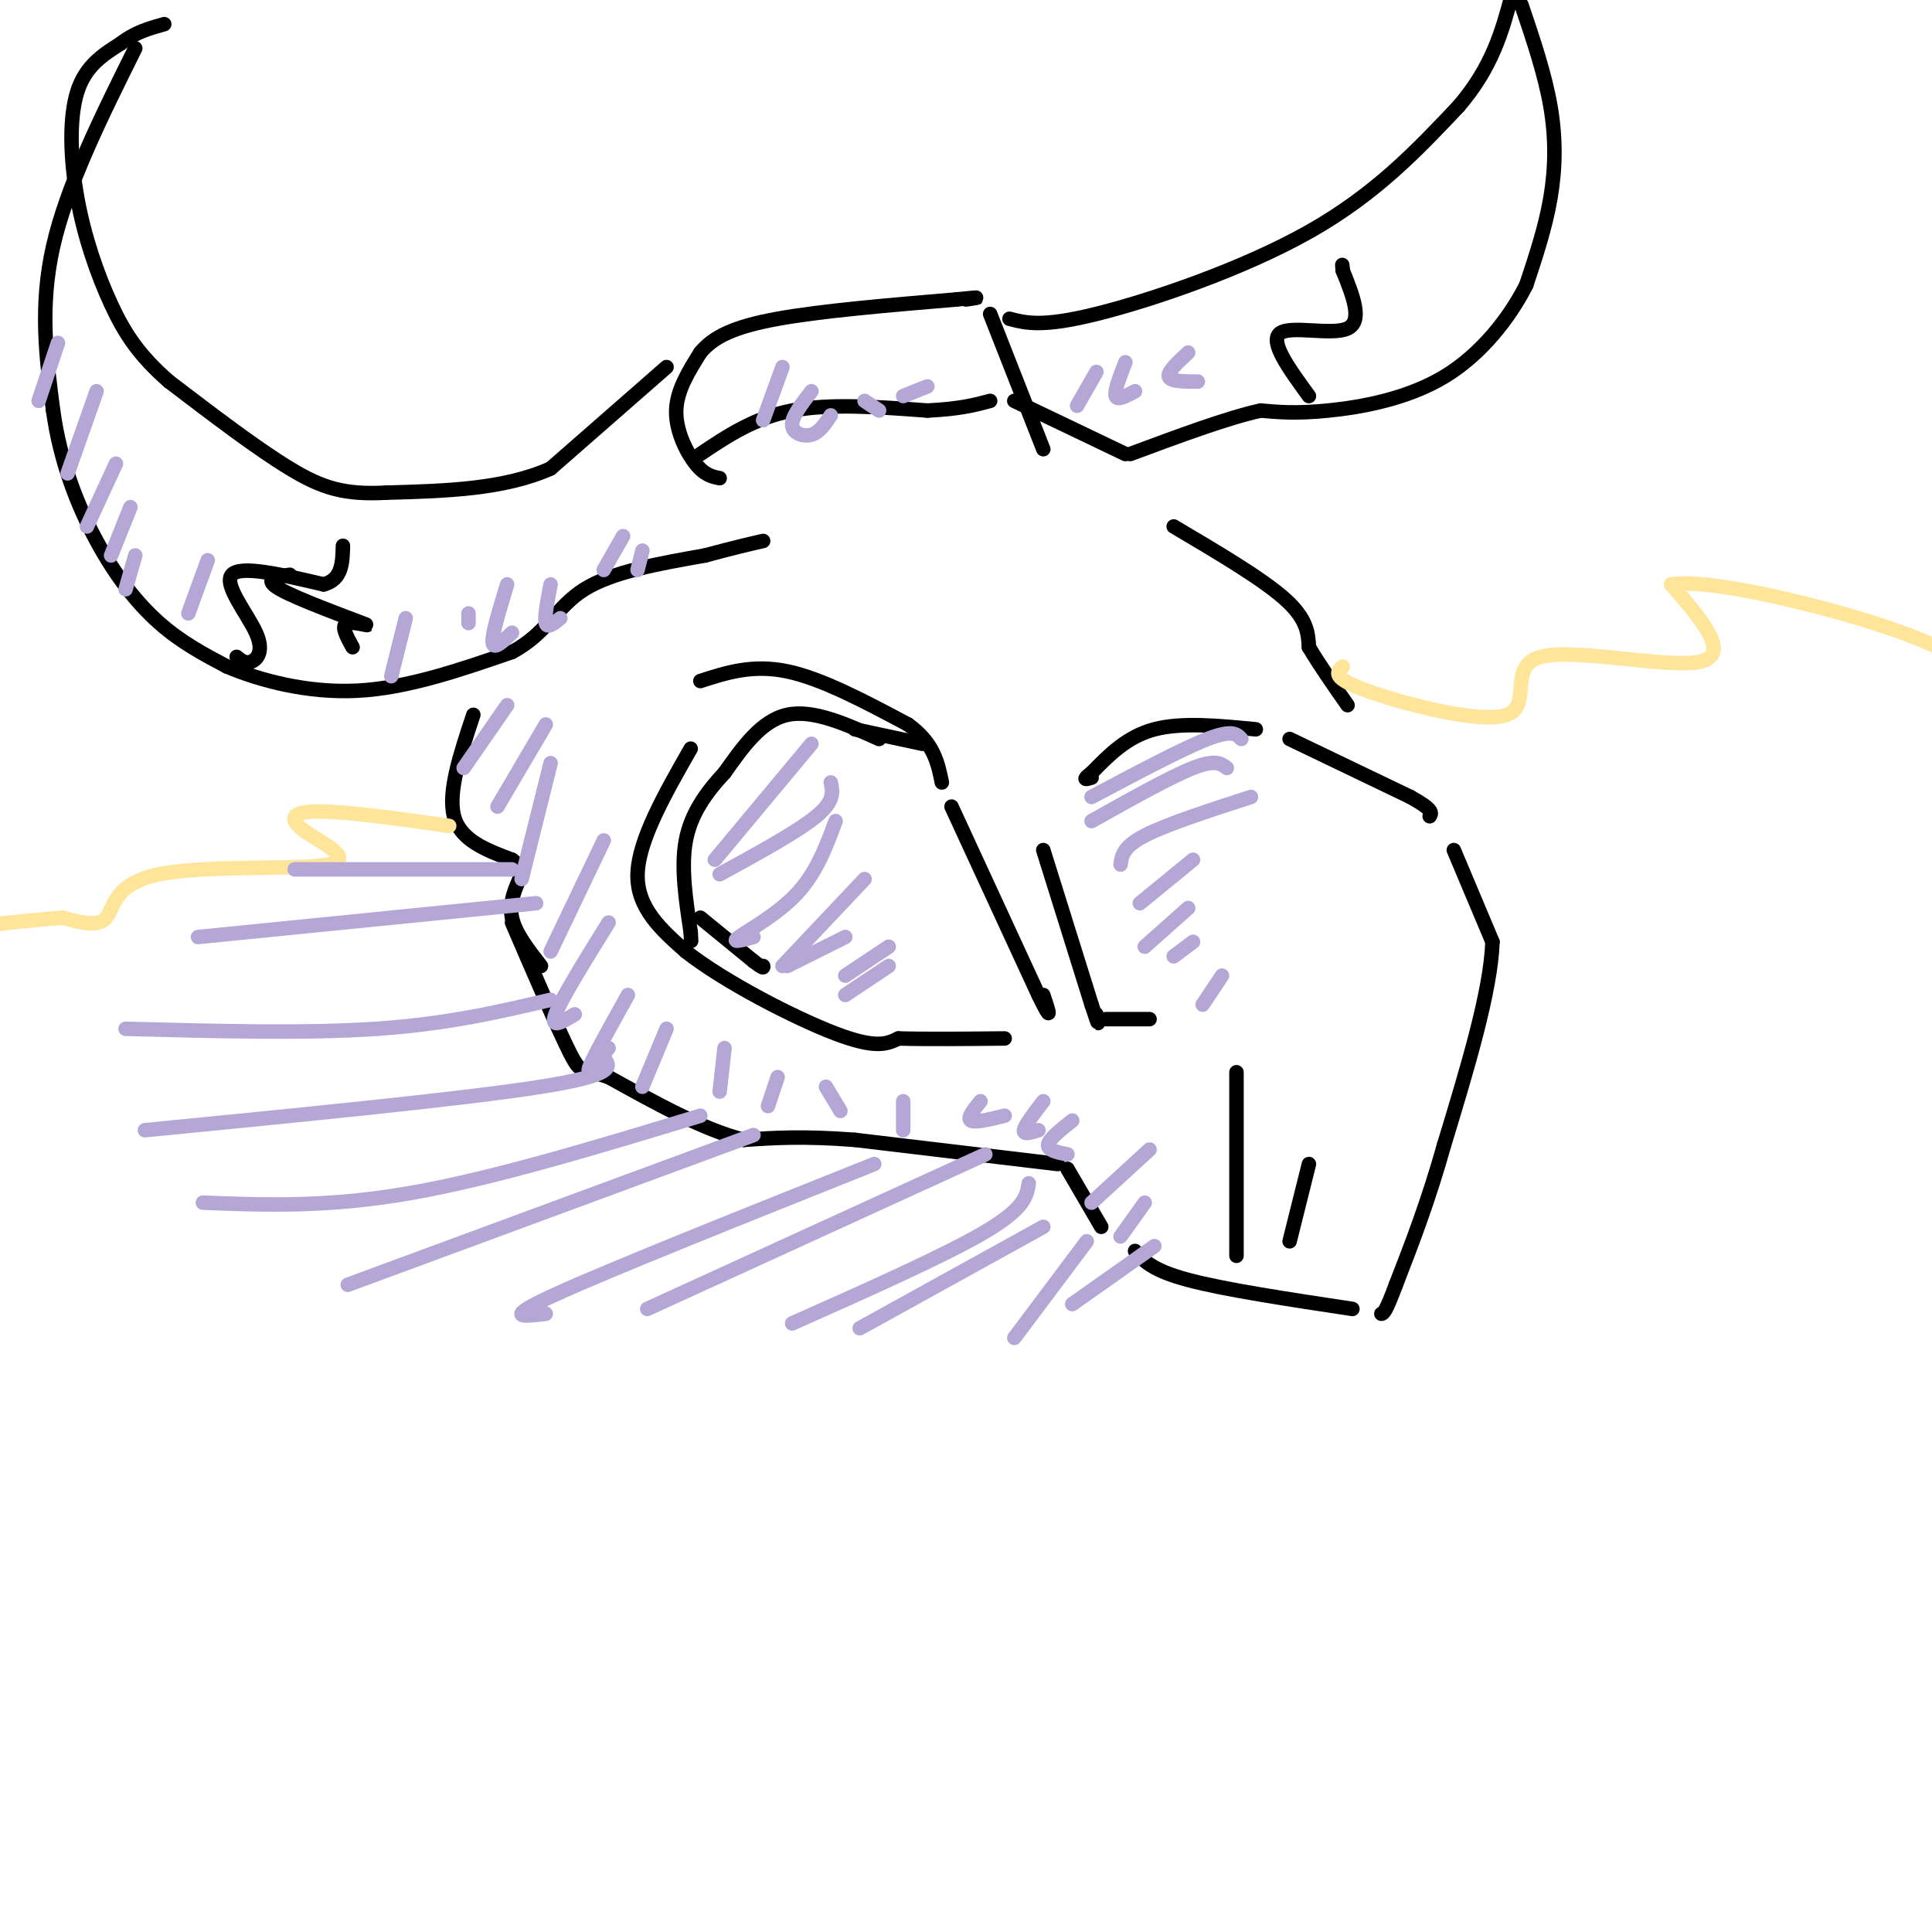 <svg viewBox='0 0 400 400' version='1.1' xmlns='http://www.w3.org/2000/svg' xmlns:xlink='http://www.w3.org/1999/xlink'><g fill='none' stroke='rgb(0,0,0)' stroke-width='3' stroke-linecap='round' stroke-linejoin='round'><path d='M145,94c5.583,-3.750 11.167,-7.500 19,-9c7.833,-1.500 17.917,-0.750 28,0'/><path d='M192,85c6.833,-0.333 9.917,-1.167 13,-2'/><path d='M210,83c0.000,0.000 23.000,11.000 23,11'/><path d='M145,141c5.417,-1.750 10.833,-3.500 18,-2c7.167,1.500 16.083,6.250 25,11'/><path d='M188,150c5.333,3.833 6.167,7.917 7,12'/><path d='M197,167c0.000,0.000 18.000,39.000 18,39'/><path d='M215,206c3.167,6.500 2.083,3.250 1,0'/><path d='M143,155c-5.417,9.500 -10.833,19.000 -11,26c-0.167,7.000 4.917,11.500 10,16'/><path d='M142,197c7.867,6.222 22.533,13.778 31,17c8.467,3.222 10.733,2.111 13,1'/><path d='M186,215c5.833,0.167 13.917,0.083 22,0'/><path d='M267,153c0.000,0.000 25.000,12.000 25,12'/><path d='M292,165c4.833,2.667 4.417,3.333 4,4'/><path d='M301,176c0.000,0.000 8.000,19.000 8,19'/><path d='M309,195c-0.333,10.167 -5.167,26.083 -10,42'/><path d='M299,237c-3.333,11.833 -6.667,20.417 -10,29'/><path d='M289,266c-2.167,5.833 -2.583,5.917 -3,6'/><path d='M280,271c-13.250,-2.000 -26.500,-4.000 -34,-6c-7.500,-2.000 -9.250,-4.000 -11,-6'/><path d='M228,254c0.000,0.000 -7.000,-12.000 -7,-12'/><path d='M219,241c0.000,0.000 -42.000,-5.000 -42,-5'/><path d='M177,236c-10.833,-0.833 -16.917,-0.417 -23,0'/><path d='M154,236c-8.500,-2.167 -18.250,-7.583 -28,-13'/><path d='M126,223c-5.600,-1.933 -5.600,-0.267 -8,-5c-2.400,-4.733 -7.200,-15.867 -12,-27'/><path d='M256,222c0.000,0.000 0.000,38.000 0,38'/><path d='M271,241c0.000,0.000 -4.000,16.000 -4,16'/><path d='M243,109c9.167,5.417 18.333,10.833 23,15c4.667,4.167 4.833,7.083 5,10'/><path d='M271,134c2.167,3.667 5.083,7.833 8,12'/><path d='M149,99c-1.556,-0.311 -3.111,-0.622 -5,-3c-1.889,-2.378 -4.111,-6.822 -4,-11c0.111,-4.178 2.556,-8.089 5,-12'/><path d='M145,73c2.689,-3.244 6.911,-5.356 16,-7c9.089,-1.644 23.044,-2.822 37,-4'/><path d='M198,62c6.500,-0.667 4.250,-0.333 2,0'/><path d='M205,65c0.000,0.000 11.000,28.000 11,28'/><path d='M138,76c0.000,0.000 -24.000,21.000 -24,21'/><path d='M114,97c-9.667,4.333 -21.833,4.667 -34,5'/><path d='M80,102c-8.622,0.467 -13.178,-0.867 -20,-5c-6.822,-4.133 -15.911,-11.067 -25,-18'/><path d='M35,79c-6.190,-5.394 -9.164,-9.879 -12,-16c-2.836,-6.121 -5.533,-13.879 -7,-22c-1.467,-8.121 -1.705,-16.606 0,-22c1.705,-5.394 5.352,-7.697 9,-10'/><path d='M25,9c3.000,-2.333 6.000,-3.167 9,-4'/><path d='M28,10c-7.083,14.250 -14.167,28.500 -17,41c-2.833,12.500 -1.417,23.250 0,34'/><path d='M11,85c1.429,10.464 5.000,19.625 9,27c4.000,7.375 8.429,12.964 13,17c4.571,4.036 9.286,6.518 14,9'/><path d='M47,138c6.756,2.867 16.644,5.533 27,5c10.356,-0.533 21.178,-4.267 32,-8'/><path d='M106,135c7.200,-3.822 9.200,-9.378 15,-13c5.800,-3.622 15.400,-5.311 25,-7'/><path d='M146,115c6.167,-1.667 9.083,-2.333 12,-3'/><path d='M209,66c3.400,0.889 6.800,1.778 18,-1c11.200,-2.778 30.200,-9.222 44,-17c13.800,-7.778 22.400,-16.889 31,-26'/><path d='M302,22c7.000,-8.167 9.000,-15.583 11,-23'/><path d='M315,1c2.422,7.156 4.844,14.311 6,21c1.156,6.689 1.044,12.911 0,19c-1.044,6.089 -3.022,12.044 -5,18'/><path d='M316,59c-3.357,6.667 -9.250,14.333 -17,19c-7.750,4.667 -17.357,6.333 -24,7c-6.643,0.667 -10.321,0.333 -14,0'/><path d='M261,85c-6.833,1.500 -16.917,5.250 -27,9'/><path d='M260,151c-7.667,-0.750 -15.333,-1.500 -21,0c-5.667,1.500 -9.333,5.250 -13,9'/><path d='M226,160c-2.167,1.667 -1.083,1.333 0,1'/><path d='M216,176c0.000,0.000 10.000,32.000 10,32'/><path d='M226,208c1.833,5.667 1.417,3.833 1,2'/><path d='M229,211c0.000,0.000 9.000,0.000 9,0'/><path d='M98,148c-2.667,8.000 -5.333,16.000 -4,21c1.333,5.000 6.667,7.000 12,9'/><path d='M106,178c2.000,1.500 1.000,0.750 0,0'/><path d='M108,181c-1.333,2.917 -2.667,5.833 -2,9c0.667,3.167 3.333,6.583 6,10'/><path d='M49,136c0.893,0.732 1.786,1.464 3,1c1.214,-0.464 2.750,-2.125 1,-6c-1.750,-3.875 -6.786,-9.964 -5,-12c1.786,-2.036 10.393,-0.018 19,2'/><path d='M67,121c3.833,-1.000 3.917,-4.500 4,-8'/><path d='M60,119c-2.863,0.446 -5.726,0.893 -2,3c3.726,2.107 14.042,5.875 17,7c2.958,1.125 -1.440,-0.393 -3,0c-1.560,0.393 -0.280,2.696 1,5'/><path d='M271,82c-4.111,-5.644 -8.222,-11.289 -6,-13c2.222,-1.711 10.778,0.511 14,-1c3.222,-1.511 1.111,-6.756 -1,-12'/><path d='M278,56c-0.167,-2.000 -0.083,-1.000 0,0'/><path d='M182,153c-6.833,-3.083 -13.667,-6.167 -19,-5c-5.333,1.167 -9.167,6.583 -13,12'/><path d='M150,160c-3.844,4.133 -6.956,8.467 -8,14c-1.044,5.533 -0.022,12.267 1,19'/><path d='M143,193c0.167,3.167 0.083,1.583 0,0'/><path d='M177,151c0.000,0.000 14.000,3.000 14,3'/><path d='M145,190c0.000,0.000 11.000,9.000 11,9'/><path d='M156,199c2.167,1.667 2.083,1.333 2,1'/></g>
<g fill='none' stroke='rgb(255,229,153)' stroke-width='3' stroke-linecap='round' stroke-linejoin='round'><path d='M93,171c-10.656,-1.506 -21.311,-3.011 -27,-3c-5.689,0.011 -6.411,1.539 -3,4c3.411,2.461 10.956,5.856 5,7c-5.956,1.144 -25.411,0.039 -35,2c-9.589,1.961 -9.311,6.989 -11,9c-1.689,2.011 -5.344,1.006 -9,0'/><path d='M13,190c-4.833,0.333 -12.417,1.167 -20,2'/><path d='M278,138c-1.231,1.150 -2.463,2.300 5,5c7.463,2.700 23.619,6.951 29,5c5.381,-1.951 -0.013,-10.102 7,-12c7.013,-1.898 26.432,2.458 33,1c6.568,-1.458 0.284,-8.729 -6,-16'/><path d='M346,121c7.244,-1.244 28.356,3.644 42,8c13.644,4.356 19.822,8.178 26,12'/></g>
<g fill='none' stroke='rgb(180,167,214)' stroke-width='3' stroke-linecap='round' stroke-linejoin='round'><path d='M105,146c0.000,0.000 -9.000,13.000 -9,13'/><path d='M113,150c0.000,0.000 -10.000,17.000 -10,17'/><path d='M114,158c0.000,0.000 -6.000,24.000 -6,24'/><path d='M125,174c0.000,0.000 -11.000,23.000 -11,23'/><path d='M126,191c-4.917,7.917 -9.833,15.833 -11,19c-1.167,3.167 1.417,1.583 4,0'/><path d='M130,206c-3.667,6.583 -7.333,13.167 -8,15c-0.667,1.833 1.667,-1.083 4,-4'/><path d='M138,213c0.000,0.000 -5.000,12.000 -5,12'/><path d='M150,217c0.000,0.000 -1.000,9.000 -1,9'/><path d='M161,223c0.000,0.000 -2.000,6.000 -2,6'/><path d='M171,225c0.000,0.000 3.000,5.000 3,5'/><path d='M187,228c0.000,0.000 0.000,6.000 0,6'/><path d='M203,228c-1.417,1.750 -2.833,3.500 -2,4c0.833,0.500 3.917,-0.250 7,-1'/><path d='M216,228c-1.917,2.500 -3.833,5.000 -4,6c-0.167,1.000 1.417,0.500 3,0'/><path d='M222,232c-2.417,1.917 -4.833,3.833 -5,5c-0.167,1.167 1.917,1.583 4,2'/><path d='M238,238c0.000,0.000 -12.000,11.000 -12,11'/><path d='M237,249c0.000,0.000 -5.000,7.000 -5,7'/><path d='M168,154c0.000,0.000 -20.000,24.000 -20,24'/><path d='M172,162c0.417,1.917 0.833,3.833 -3,7c-3.833,3.167 -11.917,7.583 -20,12'/><path d='M173,170c-1.978,5.333 -3.956,10.667 -8,15c-4.044,4.333 -10.156,7.667 -12,9c-1.844,1.333 0.578,0.667 3,0'/><path d='M179,182c0.000,0.000 -17.000,18.000 -17,18'/><path d='M175,194c0.000,0.000 -12.000,6.000 -12,6'/><path d='M184,196c0.000,0.000 -9.000,6.000 -9,6'/><path d='M184,200c0.000,0.000 -9.000,6.000 -9,6'/><path d='M12,71c0.000,0.000 -4.000,12.000 -4,12'/><path d='M20,81c0.000,0.000 -6.000,17.000 -6,17'/><path d='M24,96c0.000,0.000 -6.000,13.000 -6,13'/><path d='M27,105c0.000,0.000 -4.000,10.000 -4,10'/><path d='M28,115c0.000,0.000 -2.000,7.000 -2,7'/><path d='M43,116c0.000,0.000 -4.000,11.000 -4,11'/><path d='M84,128c0.000,0.000 -3.000,12.000 -3,12'/><path d='M97,127c0.000,0.000 0.000,2.000 0,2'/><path d='M105,121c-1.583,5.167 -3.167,10.333 -3,12c0.167,1.667 2.083,-0.167 4,-2'/><path d='M114,121c-0.667,3.417 -1.333,6.833 -1,8c0.333,1.167 1.667,0.083 3,-1'/><path d='M129,111c0.000,0.000 -4.000,7.000 -4,7'/><path d='M133,114c0.000,0.000 -1.000,4.000 -1,4'/><path d='M162,76c0.000,0.000 -4.000,11.000 -4,11'/><path d='M168,81c-2.044,2.644 -4.089,5.289 -4,7c0.089,1.711 2.311,2.489 4,2c1.689,-0.489 2.844,-2.244 4,-4'/><path d='M179,83c0.000,0.000 3.000,2.000 3,2'/><path d='M187,82c0.000,0.000 5.000,-2.000 5,-2'/><path d='M227,77c0.000,0.000 -4.000,7.000 -4,7'/><path d='M233,75c-1.167,3.000 -2.333,6.000 -2,7c0.333,1.000 2.167,0.000 4,-1'/><path d='M246,73c-2.167,2.000 -4.333,4.000 -4,5c0.333,1.000 3.167,1.000 6,1'/><path d='M106,180c0.000,0.000 -45.000,0.000 -45,0'/><path d='M111,187c0.000,0.000 -70.000,7.000 -70,7'/><path d='M114,207c-10.667,2.500 -21.333,5.000 -36,6c-14.667,1.000 -33.333,0.500 -52,0'/><path d='M125,219c1.417,1.750 2.833,3.500 -13,6c-15.833,2.500 -48.917,5.750 -82,9'/><path d='M145,231c-21.417,6.500 -42.833,13.000 -60,16c-17.167,3.000 -30.083,2.500 -43,2'/><path d='M156,235c0.000,0.000 -84.000,31.000 -84,31'/><path d='M181,241c-27.333,10.917 -54.667,21.833 -66,27c-11.333,5.167 -6.667,4.583 -2,4'/><path d='M204,239c0.000,0.000 -70.000,32.000 -70,32'/><path d='M213,245c-0.417,2.583 -0.833,5.167 -9,10c-8.167,4.833 -24.083,11.917 -40,19'/><path d='M216,254c0.000,0.000 -38.000,21.000 -38,21'/><path d='M225,257c0.000,0.000 -15.000,20.000 -15,20'/><path d='M239,258c0.000,0.000 -17.000,12.000 -17,12'/><path d='M257,153c-0.917,-1.000 -1.833,-2.000 -7,0c-5.167,2.000 -14.583,7.000 -24,12'/><path d='M254,159c-1.167,-0.917 -2.333,-1.833 -7,0c-4.667,1.833 -12.833,6.417 -21,11'/><path d='M259,165c-8.750,2.833 -17.500,5.667 -22,8c-4.500,2.333 -4.750,4.167 -5,6'/><path d='M247,178c0.000,0.000 -11.000,9.000 -11,9'/><path d='M246,188c0.000,0.000 -9.000,8.000 -9,8'/><path d='M247,195c0.000,0.000 -4.000,3.000 -4,3'/><path d='M253,202c0.000,0.000 -4.000,6.000 -4,6'/></g>
</svg>